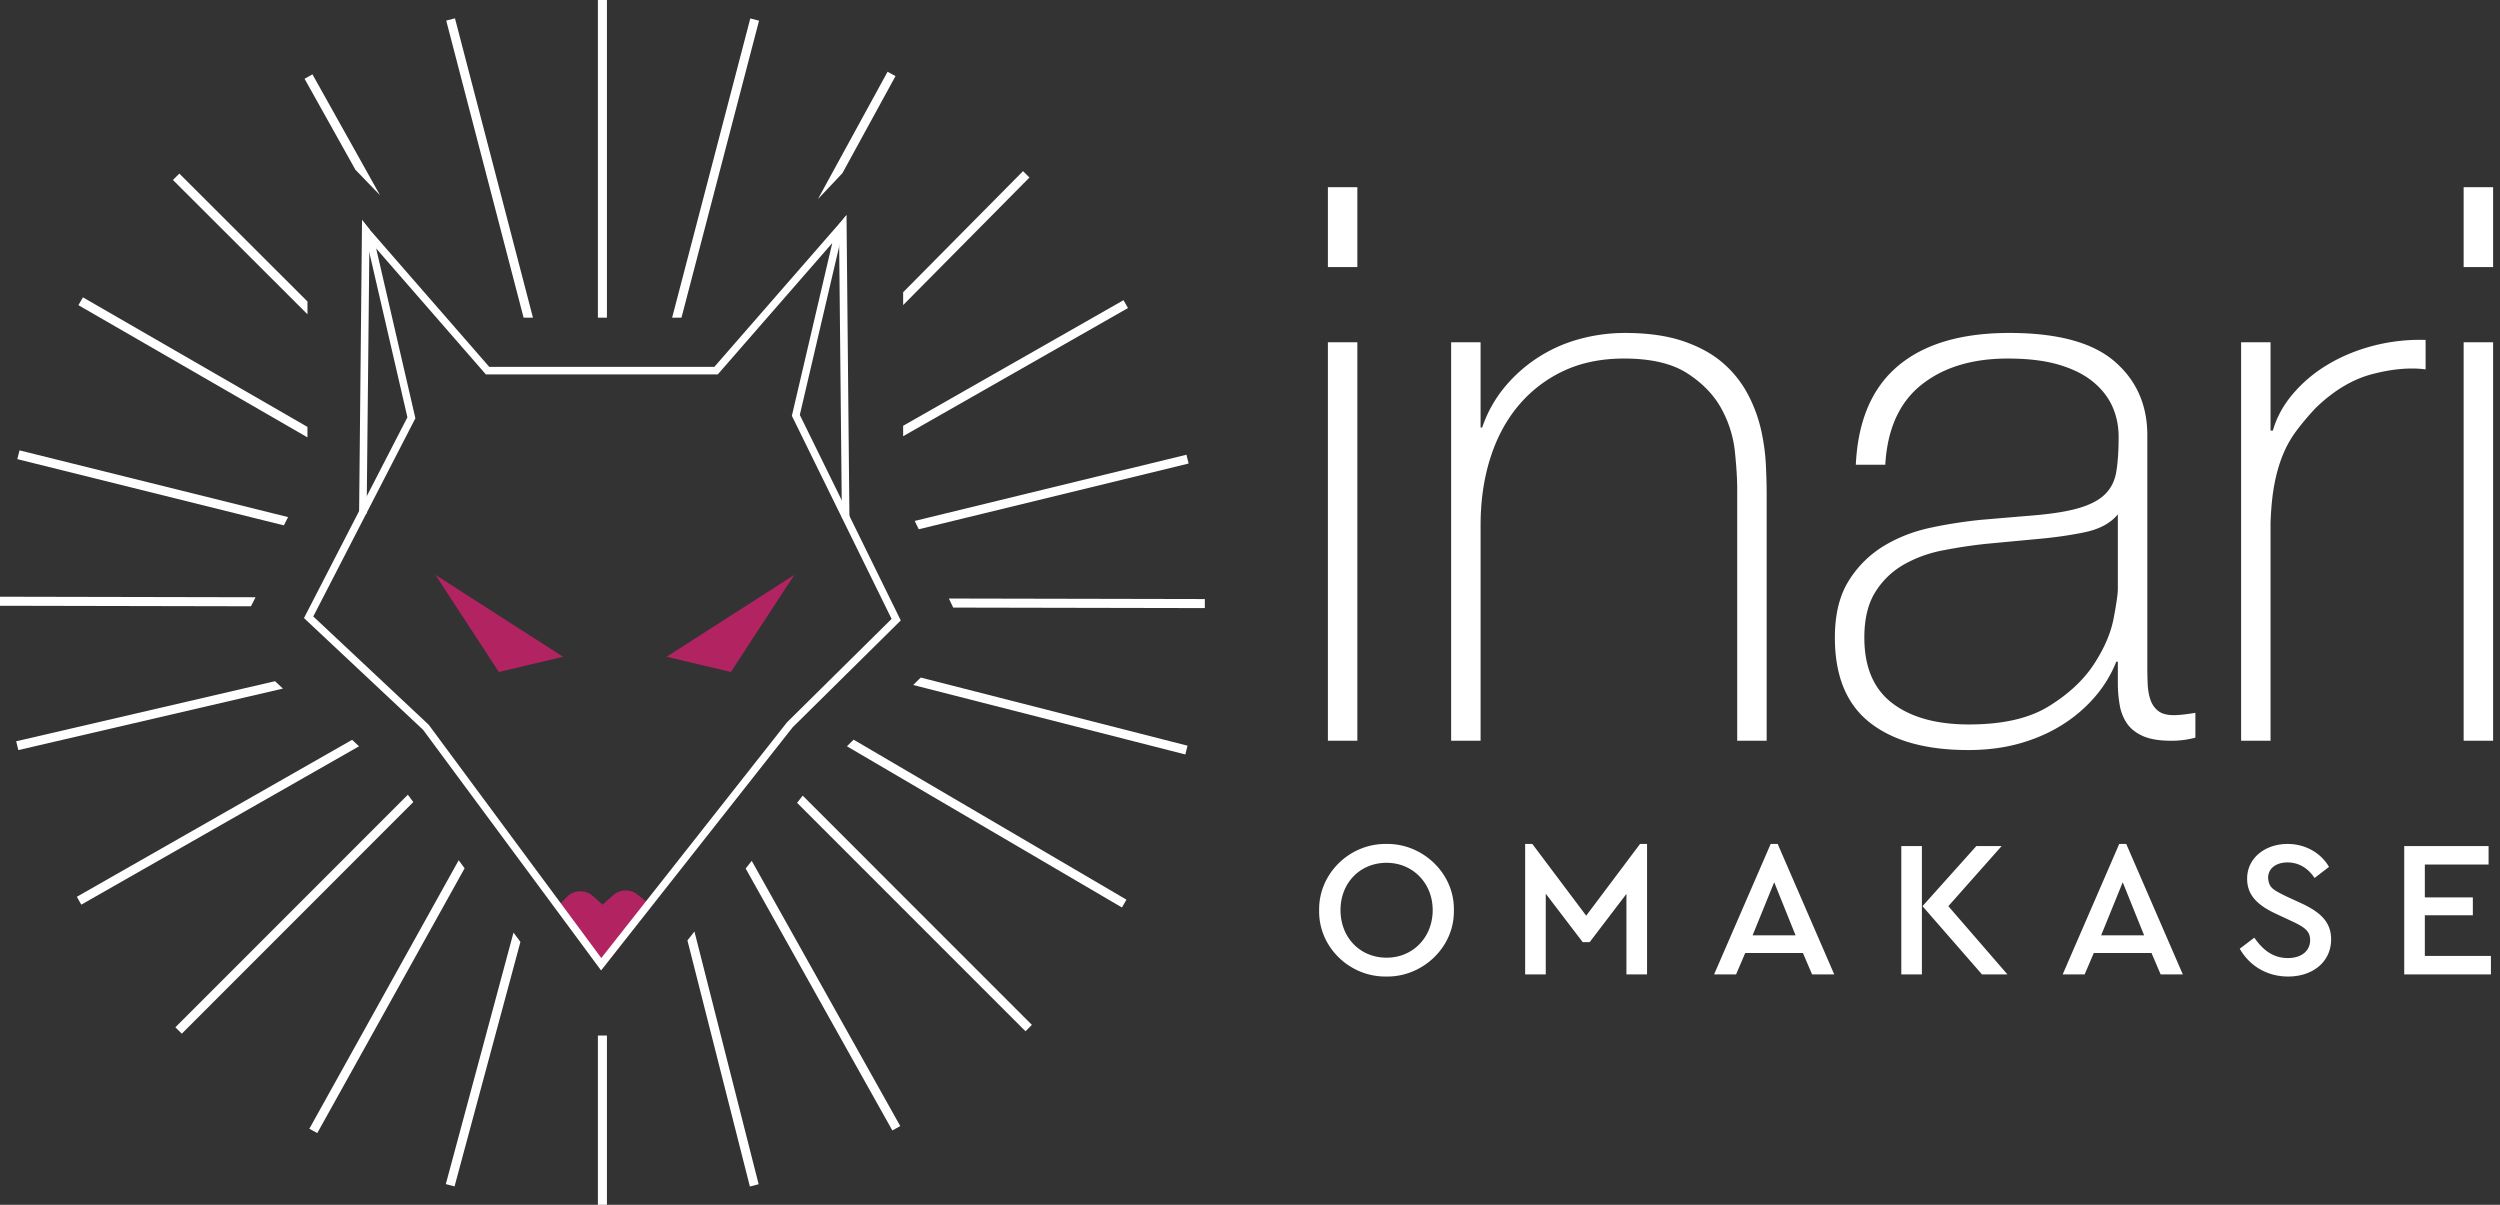 <svg xmlns="http://www.w3.org/2000/svg" width="166" height="80" fill="none"><rect width="100%" height="100%" fill="#333333" stroke="none"/><path fill="#fff" d="M88.172 22.726h1.956v26.46h-1.956v-26.46Zm0-10.296h1.956v5.303h-1.956V12.43ZM96.356 22.726h1.955v5.662h.104a8.467 8.467 0 0 1 1.467-2.65 9.736 9.736 0 0 1 4.968-3.217 11.375 11.375 0 0 1 3.037-.413c1.544 0 2.857.189 3.938.566 1.081.378 1.964.875 2.651 1.493a7.206 7.206 0 0 1 1.621 2.085 9.65 9.65 0 0 1 .85 2.342c.172.79.274 1.553.308 2.29.035.74.052 1.383.052 1.931v16.37h-1.956v-16.73c0-.651-.051-1.475-.154-2.47a7.528 7.528 0 0 0-.901-2.858c-.498-.909-1.253-1.69-2.266-2.342-1.012-.652-2.41-.978-4.195-.978-1.51 0-2.848.275-4.015.823a8.704 8.704 0 0 0-2.986 2.291c-.823.978-1.45 2.145-1.879 3.5-.43 1.357-.644 2.84-.644 4.454v14.31h-1.956v-26.46ZM140.625 34.154c-.481.584-1.21.978-2.188 1.184-.978.206-2.068.36-3.268.463l-3.295.31c-.962.102-1.922.249-2.883.437a8.406 8.406 0 0 0-2.6.952 5.33 5.33 0 0 0-1.879 1.827c-.481.772-.72 1.776-.72 3.012 0 1.956.618 3.406 1.853 4.35 1.236.944 2.934 1.415 5.097 1.415 2.23 0 3.997-.402 5.301-1.21 1.304-.805 2.299-1.731 2.986-2.78.687-1.045 1.124-2.059 1.313-3.037.188-.978.283-1.638.283-1.981v-4.942Zm0 9.78h-.103a8.152 8.152 0 0 1-1.338 2.24 9.479 9.479 0 0 1-2.137 1.88c-.841.548-1.793.977-2.857 1.286-1.064.31-2.231.463-3.5.463-2.814 0-4.993-.61-6.538-1.827-1.544-1.218-2.316-3.097-2.316-5.637 0-1.544.308-2.806.926-3.784a7.028 7.028 0 0 1 2.343-2.316c.944-.566 1.989-.97 3.14-1.21a30.818 30.818 0 0 1 3.32-.515l3.037-.257c1.407-.103 2.514-.265 3.321-.49.805-.222 1.415-.53 1.827-.926.412-.394.669-.9.772-1.518.103-.618.155-1.39.155-2.317 0-.72-.138-1.39-.412-2.007-.275-.618-.704-1.167-1.287-1.648-.584-.48-1.339-.857-2.265-1.132-.927-.275-2.059-.412-3.397-.412-2.369 0-4.282.584-5.741 1.75-1.459 1.167-2.256 2.934-2.393 5.302h-1.956c.137-2.916 1.071-5.104 2.805-6.563 1.733-1.458 4.196-2.188 7.387-2.188 3.192 0 5.516.627 6.976 1.879 1.458 1.253 2.188 2.892 2.188 4.916v15.392c0 .378.007.756.025 1.133.017.377.077.72.181 1.03.102.308.274.557.514.746.239.188.583.283 1.03.283.343 0 .823-.051 1.441-.155v1.648a6.139 6.139 0 0 1-1.596.206c-.79 0-1.415-.103-1.879-.309-.463-.206-.815-.48-1.055-.824a3.028 3.028 0 0 1-.489-1.21 8.338 8.338 0 0 1-.129-1.519v-1.39ZM150.764 28.594h.155c.24-.857.677-1.664 1.313-2.42a9.232 9.232 0 0 1 2.316-1.956c.909-.548 1.922-.969 3.037-1.26a12.323 12.323 0 0 1 3.475-.387v1.956c-1.029-.136-2.206-.033-3.527.31-1.32.343-2.582 1.098-3.783 2.264-.481.515-.9 1.013-1.26 1.493a7.187 7.187 0 0 0-.902 1.596c-.24.584-.429 1.235-.566 1.956-.138.72-.224 1.579-.258 2.574v14.465h-1.955v-26.46h1.955v5.869ZM163.586 22.726h1.956v26.46h-1.956v-26.46Zm0-10.296h1.956v5.303h-1.956V12.43ZM92.07 57.29c-1.768 0-3.06 1.343-3.06 3.137 0 1.82 1.292 3.163 3.06 3.163 1.743 0 3.06-1.343 3.06-3.163 0-1.781-1.317-3.136-3.06-3.136Zm-.012-1.252c2.413-.039 4.53 1.962 4.479 4.402.051 2.44-2.066 4.44-4.48 4.401-2.44.04-4.517-1.96-4.466-4.4-.04-2.44 2.04-4.442 4.467-4.403ZM109.364 56.038V64.7h-1.369v-5.345l-2.44 3.202h-.464l-2.453-3.215V64.7h-1.368v-8.662h.477l3.576 4.763 3.576-4.763h.465ZM117.806 58.581l-1.433 3.524h2.852l-1.419-3.524Zm1.909 4.699h-3.833l-.607 1.42h-1.459l3.757-8.662h.465l3.756 8.662h-1.472l-.607-1.42ZM133.294 64.7h-1.69l-3.951-4.53 3.575-3.99h1.679l-3.537 3.99 3.924 4.53Zm-7.048-8.52h1.368v8.52h-1.368v-8.52ZM140.949 58.581l-1.433 3.524h2.853l-1.42-3.524Zm1.911 4.699h-3.833l-.607 1.42h-1.459l3.756-8.662h.465l3.757 8.662h-1.472l-.607-1.42ZM149.687 62.26c.568.826 1.252 1.355 2.233 1.355.878 0 1.472-.464 1.472-1.187 0-.607-.361-.865-1.252-1.278l-.942-.44c-1.239-.568-1.989-1.225-1.989-2.362 0-1.394 1.214-2.31 2.685-2.31 1.201 0 2.221.607 2.751 1.523l-.956.736c-.451-.671-1.071-1.032-1.795-1.032-.722 0-1.291.36-1.291 1.032.052.671.349.788 1.189 1.214l.955.438c1.381.633 2.039 1.304 2.039 2.428 0 1.483-1.213 2.464-2.853 2.464-1.394 0-2.555-.696-3.214-1.846l.968-.735ZM159.641 56.18h5.601v1.226h-4.233v2.182h3.188v1.187h-3.188v2.698h4.388V64.7h-5.756v-8.52Z"/><path fill="#B22361" d="m28.914 38.172 4.21 6.45 4.265-1.013-8.475-5.437ZM52.74 38.172l-4.21 6.45-4.264-1.013 8.474-5.437ZM37.063 60.135l.585-.585a1.256 1.256 0 0 1 1.725-.049l.637.57.703-.627a1.257 1.257 0 0 1 1.615-.047l.727.575-3.136 4.053-2.856-3.89Z"/><path fill="#fff" d="m24.344 34.12-.5-.004.195-19.525.5.637-.195 18.892ZM55.902 34.408l.5-.005-.194-20.126-.501.637.195 19.494ZM25.232 12.961l-4.485-8.024-.524.293 3.377 6.043 1.632 1.688ZM35.388 21.092 30.21 1.216l-.581.151 5.138 19.725h.62ZM20.416 20.019l-8.507-8.494-.425.425 8.932 8.918v-.849ZM20.414 28.347 5.507 19.743l-.3.52 15.207 8.778v-.694ZM19.128 34.335 1.296 29.904l-.148.582 17.7 4.398.28-.549ZM40.3 0h-.6v21.093h.6V0ZM59.969 20.257l8.387-8.47-.427-.423-7.96 8.04v.853ZM59.969 28.964l14.93-8.51-.297-.522-14.633 8.34v.692ZM61.005 35.143l17.92-4.365-.144-.584-18.043 4.396.267.553ZM16.969 39.657 0 39.622 0 40.223l16.663.034.306-.6ZM45.25 21.092 50.4 1.374l-.58-.151-5.191 19.87h.62ZM55.935 11.5l3.527-6.448-.527-.288-4.626 8.457 1.626-1.721ZM39.7 80h.6V68.758h-.6V80ZM56.238 49.554l18.258 10.703.3-.52L56.68 49.114l-.443.439ZM49.512 57.67l9.74 17.394.525-.293-9.863-17.612-.402.511ZM52.926 53.307l15.167 15.168.425-.424L53.3 52.83l-.374.476ZM60.637 45.484l18.068 4.612.147-.582-17.716-4.524-.5.494ZM63.004 39.742l.29.602L80 40.377l.001-.6-16.998-.035ZM18.262 45.231l-17.188 3.99.143.585 17.568-4.084-.523-.49ZM23.38 49.124 5.102 59.546l.297.522 18.44-10.514-.459-.43ZM45.645 62.444l4.147 16.34.582-.151-4.263-16.781-.466.592ZM27.082 52.769 11.644 68.213l.428.423 15.371-15.379-.361-.488ZM30.456 57.122 20.54 74.949l.527.288 9.784-17.584-.394-.531ZM34.097 61.923l-4.495 16.702.58.152 4.374-16.234-.46-.62Z"/><path fill="#fff" d="m20.802 40.933 7.665 7.191.014.019 11.445 15.47 12.33-15.65.01-.01 6.936-6.857L52.58 27.61l2.682-11.47-7.602 8.72h-15.4l-7.283-8.362 2.605 11.275-6.78 13.159Zm19.111 23.505-11.821-15.98-7.908-7.418 6.868-13.332-3.015-13.049 8.45 9.701h14.945l8.774-10.065-3.098 13.255 6.703 13.648-7.182 7.1-12.716 16.14Z"/></svg>